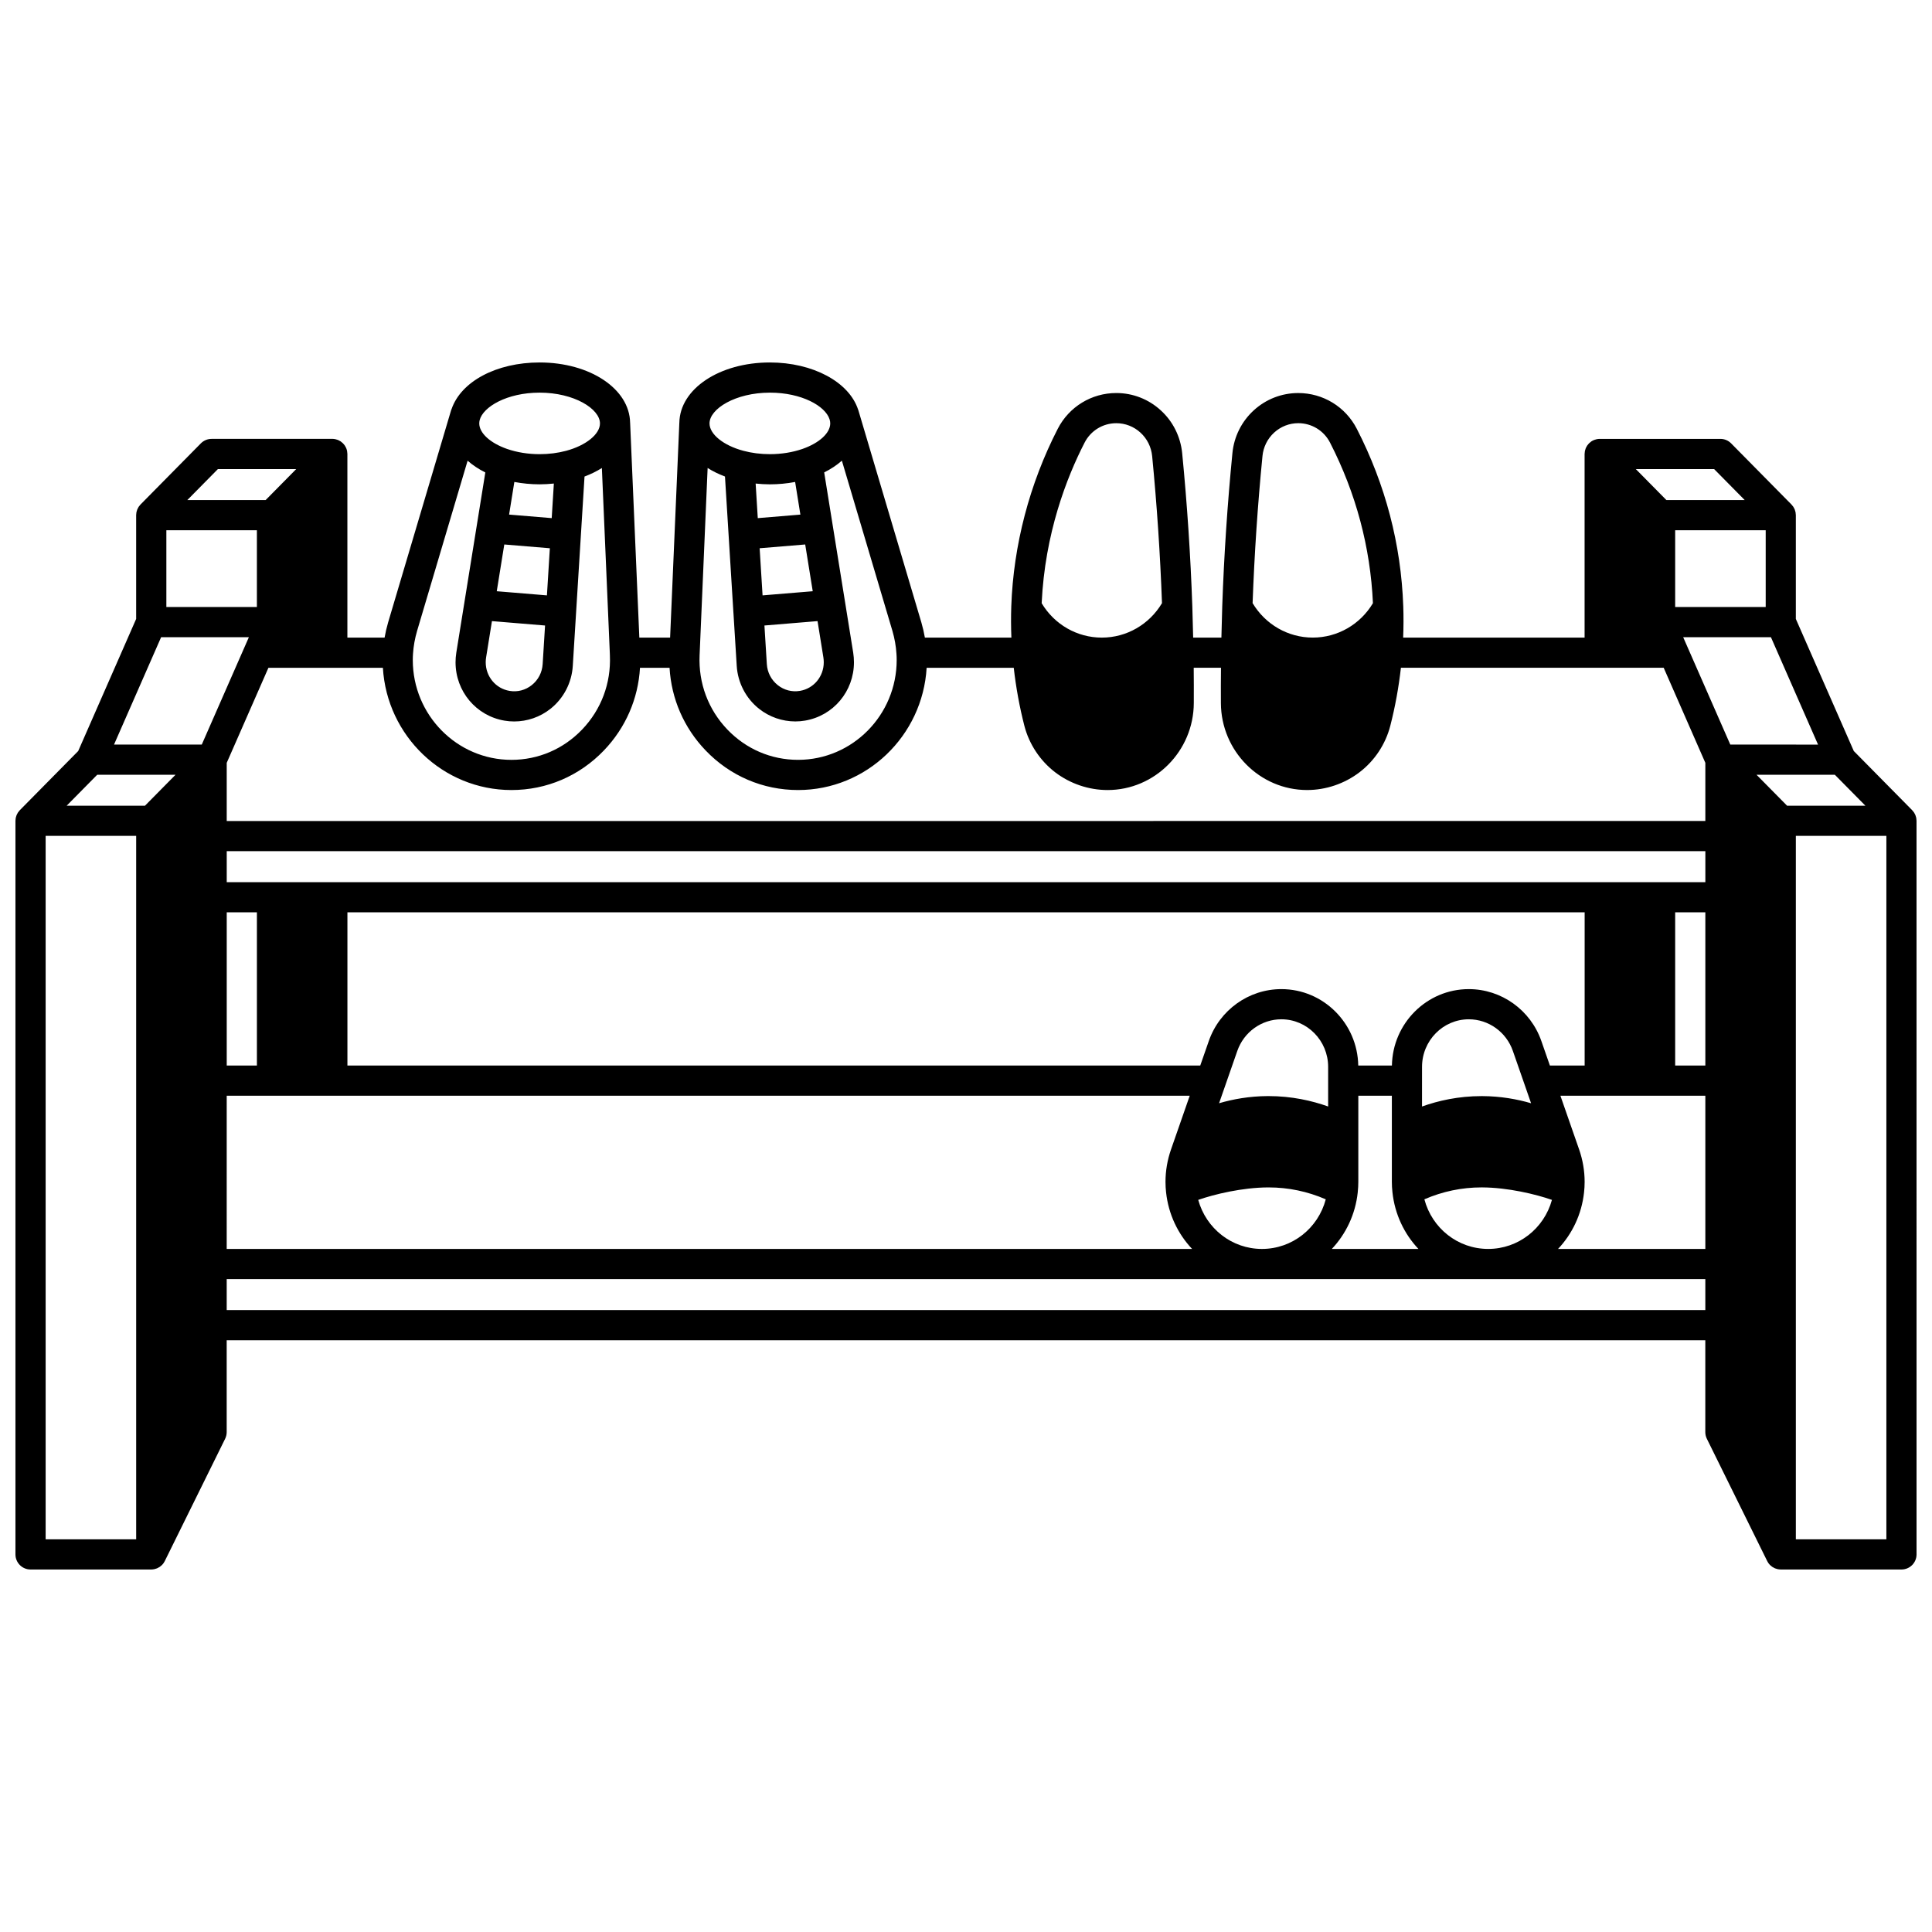 <?xml version="1.0" encoding="UTF-8"?>
<!-- Uploaded to: SVG Repo, www.svgrepo.com, Generator: SVG Repo Mixer Tools -->
<svg width="800px" height="800px" version="1.1" viewBox="144 144 512 512" xmlns="http://www.w3.org/2000/svg">
 <defs>
  <clipPath id="a">
   <path d="m148.09 240h503.81v320h-503.81z"/>
  </clipPath>
 </defs>
 <g clip-path="url(#a)">
  <path d="m651.88 361.29c-0.012-0.18-0.02-0.359-0.055-0.539-0.023-0.125-0.07-0.242-0.105-0.359-0.039-0.129-0.066-0.262-0.121-0.387-0.055-0.129-0.125-0.25-0.191-0.371-0.059-0.105-0.105-0.215-0.172-0.316-0.105-0.156-0.227-0.297-0.352-0.438-0.047-0.055-0.082-0.113-0.137-0.168l-15.473-15.68-15.359-35.008v-27.512c0-0.078-0.02-0.152-0.023-0.23-0.012-0.18-0.02-0.359-0.055-0.539-0.023-0.125-0.07-0.242-0.105-0.359-0.039-0.129-0.066-0.262-0.121-0.387-0.055-0.129-0.125-0.25-0.191-0.371-0.059-0.105-0.105-0.215-0.172-0.316-0.105-0.156-0.227-0.297-0.352-0.438-0.047-0.055-0.082-0.113-0.137-0.168l-15.992-16.203c-0.75-0.762-1.773-1.191-2.848-1.191h-31.988c-0.246 0-0.484 0.027-0.719 0.074-0.074 0.012-0.145 0.031-0.215 0.051-0.168 0.039-0.328 0.09-0.488 0.152-0.066 0.027-0.137 0.051-0.199 0.078-0.211 0.094-0.414 0.199-0.602 0.328-0.02 0.016-0.039 0.031-0.059 0.047-0.172 0.117-0.328 0.25-0.48 0.398-0.051 0.047-0.098 0.098-0.145 0.148-0.113 0.121-0.223 0.254-0.324 0.391-0.043 0.059-0.086 0.113-0.125 0.176-0.109 0.172-0.211 0.352-0.293 0.543-0.012 0.027-0.027 0.051-0.039 0.078v0.004c-0.09 0.219-0.156 0.441-0.207 0.664-0.016 0.066-0.023 0.137-0.035 0.203-0.031 0.184-0.051 0.367-0.055 0.551 0 0.043-0.012 0.078-0.012 0.121v48.66h-48.082c0.109-2.769 0.125-5.543 0.027-8.297-0.574-16.406-4.711-32.23-12.305-47.027-3.004-5.856-8.957-9.492-15.531-9.492-4.375 0-8.559 1.629-11.781 4.582-3.227 2.945-5.238 6.977-5.66 11.352-1.324 13.484-2.231 27.137-2.695 40.59-0.094 2.769-0.164 5.539-0.223 8.293h-7.484c-0.059-2.731-0.129-5.492-0.223-8.297-0.465-13.398-1.367-27.051-2.688-40.59-0.438-4.387-2.453-8.418-5.664-11.336-3.231-2.969-7.418-4.598-11.793-4.598-6.57 0-12.516 3.637-15.52 9.488-7.481 14.559-11.742 30.82-12.312 47.027-0.098 2.754-0.082 5.527 0.027 8.297h-22.926c-0.234-1.352-0.547-2.703-0.941-4.047l-16.695-56.23c-0.012-0.039-0.031-0.074-0.047-0.113 0-0.004 0-0.004-0.004-0.008-2.406-7.367-12.023-12.512-23.395-12.512-13.355 0-23.836 6.996-23.984 15.961 0 0.008-0.004 0.016-0.004 0.023l-2.445 56.93h-8.156l-2.441-56.93c0-0.008-0.004-0.016-0.004-0.023-0.148-8.965-10.625-15.961-23.984-15.961-11.43 0-20.809 5.027-23.324 12.336-0.035 0.094-0.086 0.18-0.117 0.281l-16.699 56.258c-0.395 1.344-0.707 2.695-0.941 4.039h-9.859v-48.664c0-0.043-0.012-0.082-0.012-0.121-0.004-0.184-0.023-0.367-0.055-0.551-0.012-0.07-0.02-0.137-0.035-0.203-0.051-0.227-0.113-0.445-0.207-0.664v-0.004c-0.012-0.027-0.027-0.055-0.039-0.078-0.086-0.191-0.184-0.371-0.293-0.543-0.039-0.059-0.082-0.117-0.125-0.176-0.102-0.137-0.207-0.27-0.324-0.391-0.047-0.051-0.094-0.102-0.145-0.148-0.152-0.145-0.309-0.277-0.48-0.398-0.02-0.016-0.035-0.031-0.059-0.047-0.191-0.125-0.395-0.234-0.602-0.328-0.066-0.027-0.133-0.051-0.199-0.078-0.16-0.062-0.32-0.109-0.488-0.152-0.07-0.016-0.145-0.035-0.215-0.051-0.234-0.043-0.477-0.074-0.719-0.074l-31.988 0.008c-1.07 0-2.094 0.43-2.848 1.191l-15.992 16.203c-0.051 0.051-0.086 0.113-0.137 0.168-0.125 0.141-0.246 0.281-0.352 0.438-0.066 0.102-0.117 0.211-0.172 0.32-0.066 0.121-0.141 0.242-0.191 0.371-0.051 0.125-0.082 0.258-0.121 0.387-0.035 0.121-0.078 0.234-0.105 0.359-0.035 0.18-0.043 0.359-0.055 0.539 0 0.074-0.02 0.148-0.02 0.227v27.512l-15.359 35.012-15.477 15.68c-0.051 0.051-0.086 0.113-0.137 0.168-0.125 0.141-0.246 0.281-0.352 0.438-0.066 0.102-0.117 0.211-0.172 0.32-0.066 0.121-0.141 0.242-0.191 0.371-0.051 0.125-0.082 0.258-0.121 0.387-0.035 0.121-0.078 0.234-0.105 0.359-0.035 0.18-0.043 0.359-0.055 0.539 0 0.07-0.02 0.145-0.02 0.227v194.41c0 2.207 1.789 4 4 4h31.977 0.008c0.242 0 0.48-0.031 0.715-0.074 0.066-0.012 0.129-0.023 0.191-0.039 0.191-0.047 0.383-0.102 0.566-0.176 0.035-0.016 0.07-0.023 0.105-0.039 0.207-0.09 0.406-0.199 0.598-0.324 0.051-0.031 0.098-0.066 0.145-0.102 0.148-0.105 0.293-0.227 0.43-0.352 0.039-0.035 0.078-0.07 0.113-0.105 0.16-0.164 0.312-0.344 0.445-0.539 0.02-0.027 0.031-0.055 0.047-0.082 0.082-0.129 0.164-0.258 0.23-0.395l15.992-32.406c0.273-0.555 0.418-1.16 0.418-1.773v-24.352h391.85v24.352c0 0.613 0.141 1.219 0.414 1.77l15.992 32.406c0.07 0.141 0.148 0.27 0.23 0.395l0.047 0.082c0.133 0.195 0.281 0.371 0.445 0.539 0.035 0.039 0.074 0.07 0.113 0.105 0.137 0.129 0.277 0.246 0.43 0.352 0.047 0.035 0.094 0.07 0.145 0.102 0.191 0.125 0.391 0.234 0.598 0.324 0.035 0.016 0.07 0.023 0.105 0.039 0.184 0.074 0.375 0.133 0.566 0.176 0.062 0.016 0.125 0.027 0.191 0.039 0.234 0.043 0.473 0.074 0.715 0.074h0.008l31.98 0.004c2.207 0 4-1.789 4-4l-0.004-194.41c0-0.082-0.02-0.156-0.023-0.234zm-406.41-40.32c1.059 18.043 15.934 32.398 34.07 32.398 9.316 0 18.02-3.731 24.504-10.496 5.762-6.016 9.086-13.695 9.559-21.898h7.836c0.477 8.219 3.797 15.891 9.555 21.898 6.484 6.769 15.184 10.496 24.504 10.496 18.137 0 33.012-14.355 34.07-32.398h23.086c0.586 5.168 1.52 10.328 2.82 15.391 1.266 4.871 4.16 9.238 8.148 12.297 3.977 3.039 8.91 4.711 13.895 4.711 12.539 0 22.793-10.332 22.852-23.035 0.016-3.254 0.008-6.348-0.023-9.367h7.227c-0.031 3.094-0.047 6.219-0.023 9.367 0.062 12.699 10.309 23.031 22.844 23.031 4.984 0 9.918-1.672 13.895-4.711 4-3.059 6.894-7.43 8.152-12.309 1.297-5.051 2.231-10.207 2.816-15.379h69.637l11.039 25.191v15.414l-391.85 0.004v-15.414l11.051-25.191zm309.27 105.41c-0.754-2.164-1.512-4.324-2.262-6.492-2.863-8.23-10.594-13.762-19.23-13.762-11.129 0-20.188 9.055-20.375 20.254h-8.922c-0.188-11.195-9.246-20.254-20.375-20.254-8.641 0-16.367 5.531-19.23 13.754l-2.266 6.496-226.01 0.004v-40.605h327.88v40.605zm-17.879 8.098h-0.199c-6.203 0-11.551 1.23-15.812 2.758l0.004-10.508c0-6.949 5.562-12.605 12.395-12.605 5.238 0 9.934 3.371 11.676 8.387 1.062 3.062 2.133 6.125 3.203 9.188l1.625 4.676c-3.691-1.082-8.027-1.867-12.891-1.895zm-68.164-2.781c0.004 0 0.004 0 0 0l3.199-9.184c1.746-5.019 6.441-8.391 11.68-8.391 6.836 0 12.395 5.656 12.395 12.605v10.508c-4.269-1.531-9.621-2.762-15.816-2.762h-0.199c-4.859 0.027-9.191 0.812-12.887 1.895 0.547-1.555 1.086-3.113 1.629-4.672zm-264.61-5.316v-40.605h7.996v40.605zm391.85-48.602h-391.85v-8.207h391.85zm-8 7.996h7.996v40.605h-7.996zm14.609-44.453-11.359-25.891c-0.004-0.012-0.012-0.023-0.016-0.035l-1.109-2.531h23.254l12.484 28.461zm9.383-36.457h-23.992v-20.352h23.992zm-399.85 0h-23.992v-20.352h23.992zm-25.379 7.996h23.254l-1.109 2.531c-0.004 0.012-0.012 0.023-0.016 0.035l-11.359 25.895h-23.254zm-16.934 36.457h20.754l-8.102 8.207h-20.754zm34.316 85.059h255.21c-0.84 2.418-1.684 4.832-2.523 7.25l-0.133 0.383c-0.68 1.934-1.352 3.867-2.023 5.801l-0.27 0.777c-0.977 2.805-1.473 5.703-1.473 8.613 0 0.969 0.055 1.91 0.152 2.769 0.629 5.844 3.148 11.043 6.898 15.016l-255.84-0.004zm257.46 27.605c4.281-1.504 11.699-3.269 18.453-3.305h0.207c5.25 0 10.328 1.07 15.141 3.156-2.023 7.656-8.867 13.148-16.918 13.148-7.981 0-14.785-5.41-16.883-13zm42.27-1.988c0.004-0.031 0.004-0.066 0.008-0.098 0.004-0.02 0.004-0.039 0.004-0.059 0.094-0.852 0.145-1.746 0.145-2.668v-22.793h8.887v22.793c0 0.938 0.051 1.844 0.145 2.676 0 0.016 0.004 0.027 0.004 0.043 0.004 0.023 0.004 0.051 0.008 0.07 0.621 5.848 3.133 11.047 6.883 15.023h-22.949c3.738-3.973 6.246-9.16 6.867-14.988zm17.664 1.836c4.816-2.086 9.891-3.156 15.141-3.156h0.207c6.746 0.035 14.168 1.801 18.457 3.309-2.086 7.578-8.898 12.996-16.887 12.996-8.047 0.004-14.883-5.477-16.918-13.148zm42.312-1.828c0.105-0.891 0.156-1.836 0.156-2.805 0-2.91-0.496-5.809-1.469-8.609l-0.07-0.199c-0.738-2.129-1.477-4.254-2.219-6.367l-2.66-7.644h38.406v40.605h-39.035c3.746-3.969 6.262-9.16 6.891-14.98zm53.809-102.48-8.102-8.207h20.754l8.102 8.207zm-19.34-89.215 8.102 8.207h-20.754l-8.102-8.207zm-119.69-3.445c0.23-2.402 1.332-4.609 3.102-6.227 1.75-1.602 4.016-2.488 6.383-2.488 3.562 0 6.789 1.973 8.418 5.144 6.879 13.41 10.699 27.723 11.371 42.555-3.371 5.648-9.387 9.121-15.941 9.121-6.551 0-12.57-3.477-15.949-9.133 0.469-12.922 1.344-26.023 2.617-38.973zm-47.137-3.566c1.629-3.172 4.852-5.144 8.406-5.144 2.367 0 4.637 0.883 6.398 2.5 1.758 1.598 2.859 3.809 3.098 6.215 1.266 12.992 2.137 26.098 2.606 38.973-3.371 5.656-9.387 9.133-15.949 9.133-6.555 0-12.566-3.469-15.938-9.117 0.859-18.488 6.625-33.316 11.379-42.559zm-49.859 55.977c0.039 0.508 0.059 1.059 0.059 1.633 0 14.59-11.727 26.461-26.141 26.461-7.117 0-13.766-2.852-18.727-8.031-5.066-5.293-7.684-12.266-7.363-19.668l2.129-49.645c1.375 0.871 2.918 1.625 4.598 2.258l2.238 36.102c0 0.016-0.004 0.031 0 0.047 0 0.012 0.004 0.02 0.008 0.031l0.867 14.004c0.277 4.461 2.434 8.605 5.91 11.367 2.758 2.188 6.16 3.356 9.625 3.356 0.852 0 1.703-0.07 2.551-0.215 7.523-1.266 12.98-7.769 12.98-15.469 0-0.84-0.066-1.691-0.199-2.547l-7.688-47.762c1.789-0.891 3.359-1.938 4.688-3.113l13.391 45.102c0.586 2.016 0.949 4.043 1.074 6.09zm-19.367 0.945c0.066 0.43 0.102 0.863 0.102 1.289 0 3.777-2.652 6.969-6.312 7.582-2.109 0.355-4.195-0.188-5.875-1.52-1.73-1.375-2.766-3.363-2.902-5.602l-0.633-10.203 14.074-1.164zm-2.82-17.535-13.297 1.098-0.773-12.488 12.074-1zm-4.664-28.957 1.391 8.648-11.293 0.938-0.566-9.164c1.242 0.129 2.496 0.207 3.773 0.207 2.269 0 4.527-0.219 6.695-0.629zm-6.695-23.672c8.465 0 14.68 3.566 15.801 7.012 0.004 0.016 0.012 0.031 0.016 0.043 0.121 0.359 0.18 0.719 0.18 1.102 0 2.543-2.891 5.199-7.359 6.758-2.606 0.906-5.594 1.387-8.633 1.387-2.453 0-4.824-0.301-7.039-0.895-5.277-1.41-8.961-4.394-8.961-7.25 0-3.848 6.84-8.156 15.996-8.156zm-61.02 0c9.152 0 15.992 4.305 15.992 8.156 0 2.852-3.684 5.836-8.949 7.254-2.219 0.594-4.59 0.895-7.043 0.895-3.039 0-6.023-0.48-8.629-1.387-4.477-1.562-7.367-4.219-7.367-6.762 0-0.289 0.035-0.582 0.109-0.875 0.887-3.5 7.211-7.281 15.887-7.281zm-9.363 40.238 12.074 1-0.773 12.488-13.297-1.098zm12.566-6.984-11.293-0.938 1.391-8.648c2.168 0.41 4.426 0.629 6.699 0.629 1.273 0 2.531-0.082 3.773-0.207zm-17.387 36.926 1.551-9.633 14.074 1.164-0.633 10.207c-0.141 2.234-1.168 4.223-2.902 5.598-1.684 1.336-3.769 1.875-5.879 1.52-3.656-0.613-6.312-3.805-6.312-7.582 0-0.426 0.035-0.859 0.102-1.273zm-18.289-7.035 13.391-45.113c1.328 1.176 2.902 2.227 4.691 3.117l-7.691 47.777c-0.133 0.84-0.199 1.691-0.199 2.531 0 7.699 5.461 14.203 12.98 15.469 0.848 0.145 1.703 0.215 2.555 0.215 3.465 0 6.871-1.168 9.625-3.356 3.481-2.762 5.637-6.906 5.91-11.367l0.867-14.004c0-0.012 0.004-0.02 0.004-0.031 0-0.016-0.004-0.031 0-0.047l2.238-36.102c1.68-0.633 3.223-1.391 4.598-2.262l2.106 49.086 0.02 0.594c0.316 7.371-2.297 14.34-7.367 19.633-4.961 5.18-11.613 8.031-18.727 8.031-14.414 0-26.141-11.871-26.141-26.461 0-0.578 0.02-1.125 0.062-1.695 0.129-1.988 0.492-4.016 1.078-6.016zm-52.781-42.891h20.754l-8.102 8.207h-20.754zm-21.664 283.63h-23.992v-186.42h23.992zm23.992-60.758v-8.207h391.85v8.207zm439.83 60.758h-23.992v-186.42h23.992z"/>
 </g>
</svg>